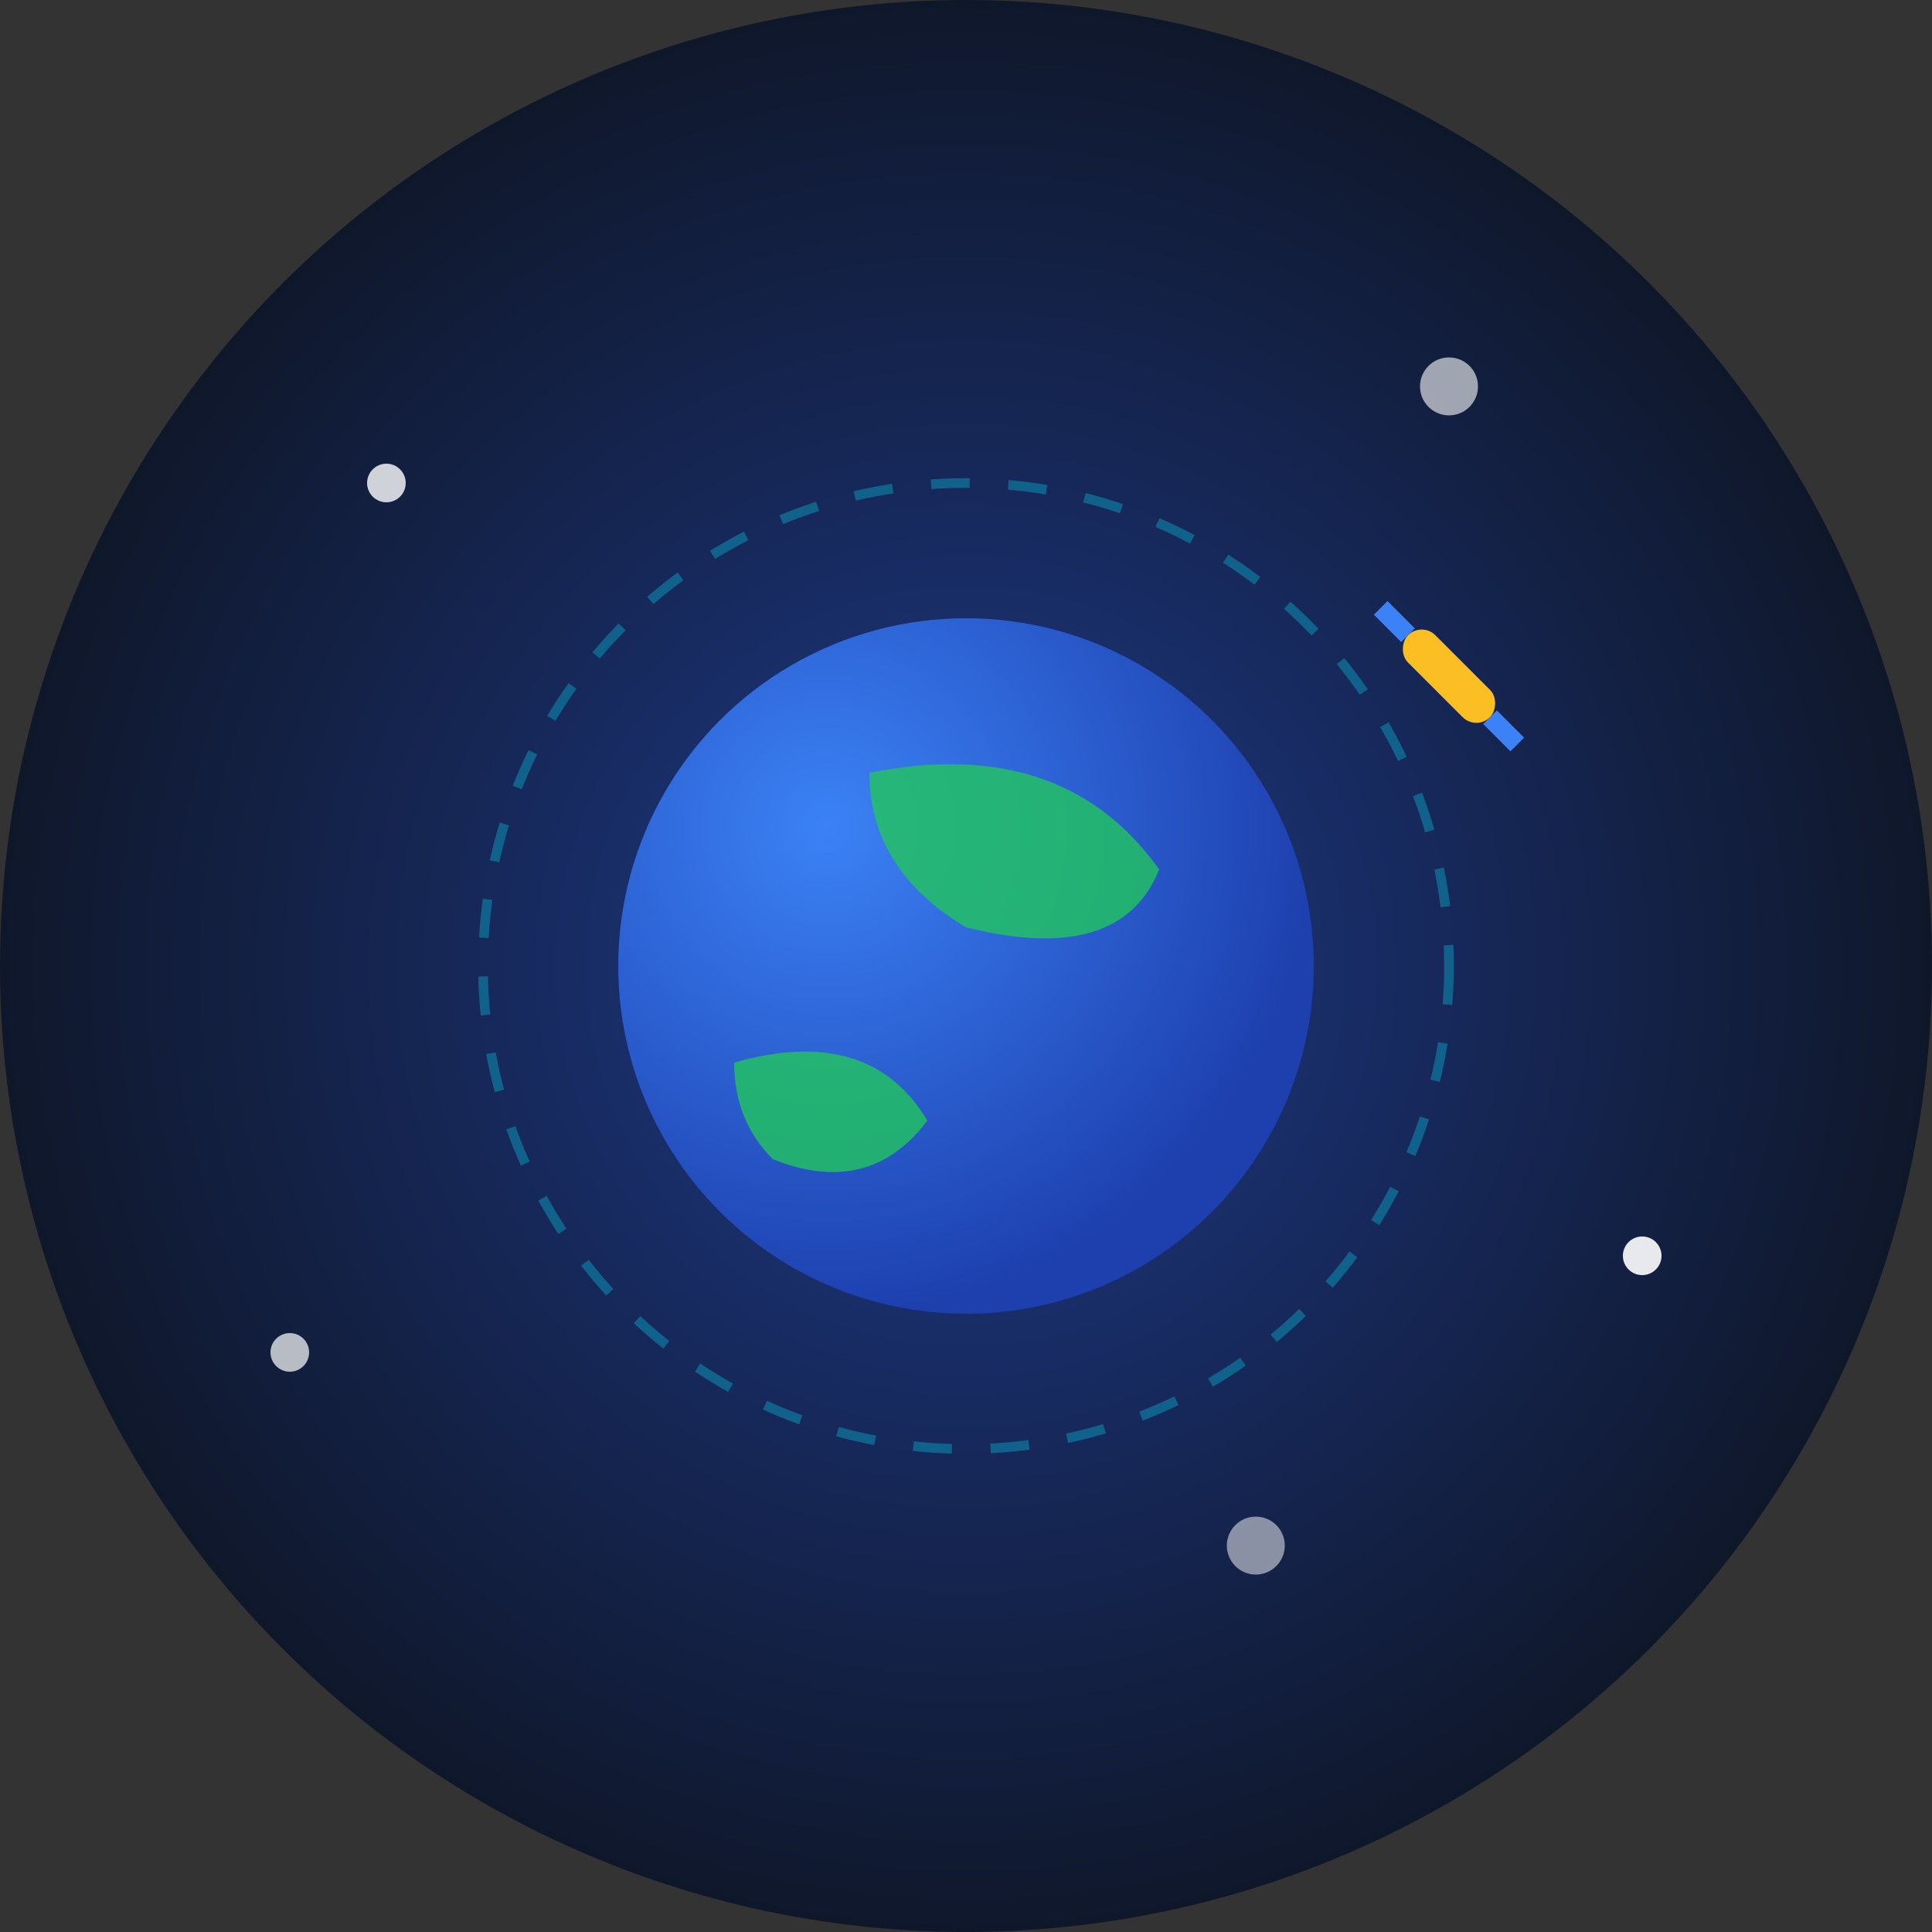 <svg xmlns="http://www.w3.org/2000/svg" viewBox="0 0 100 100" width="100" height="100">
  <rect x="0" y="0" width="100" height="100" fill="#333333" stroke="none"/>
  <defs>
    <radialGradient id="spaceGradient" cx="50%" cy="50%" r="50%">
      <stop offset="0%" style="stop-color:#1e3a8a;stop-opacity:1" />
      <stop offset="100%" style="stop-color:#0f172a;stop-opacity:1" />
    </radialGradient>
    <radialGradient id="planetGradient" cx="30%" cy="30%" r="70%">
      <stop offset="0%" style="stop-color:#3b82f6;stop-opacity:1" />
      <stop offset="100%" style="stop-color:#1e40af;stop-opacity:1" />
    </radialGradient>
  </defs>
  
  <!-- Space background -->
  <circle cx="50" cy="50" r="50" fill="url(#spaceGradient)"/>
  
  <!-- Stars -->
  <circle cx="20" cy="25" r="1" fill="#ffffff" opacity="0.8"/>
  <circle cx="75" cy="20" r="1.5" fill="#ffffff" opacity="0.6"/>
  <circle cx="85" cy="65" r="1" fill="#ffffff" opacity="0.9"/>
  <circle cx="15" cy="70" r="1" fill="#ffffff" opacity="0.7"/>
  <circle cx="65" cy="80" r="1.5" fill="#ffffff" opacity="0.5"/>
  
  <!-- Planet Earth -->
  <circle cx="50" cy="50" r="18" fill="url(#planetGradient)"/>
  
  <!-- Continents (simplified) -->
  <path d="M 45 40 Q 55 38 60 45 Q 58 50 50 48 Q 45 45 45 40" fill="#22c55e" opacity="0.8"/>
  <path d="M 38 55 Q 45 53 48 58 Q 45 62 40 60 Q 38 58 38 55" fill="#22c55e" opacity="0.8"/>
  
  <!-- ISS Satellite -->
  <g transform="translate(75,35) rotate(45)">
    <rect x="-3" y="-1" width="6" height="2" fill="#fbbf24" rx="1"/>
    <rect x="-5" y="-0.5" width="2" height="1" fill="#3b82f6"/>
    <rect x="3" y="-0.5" width="2" height="1" fill="#3b82f6"/>
  </g>
  
  <!-- Orbital path -->
  <circle cx="50" cy="50" r="25" fill="none" stroke="#06b6d4" stroke-width="0.5" opacity="0.4" stroke-dasharray="2,2"/>
</svg>
